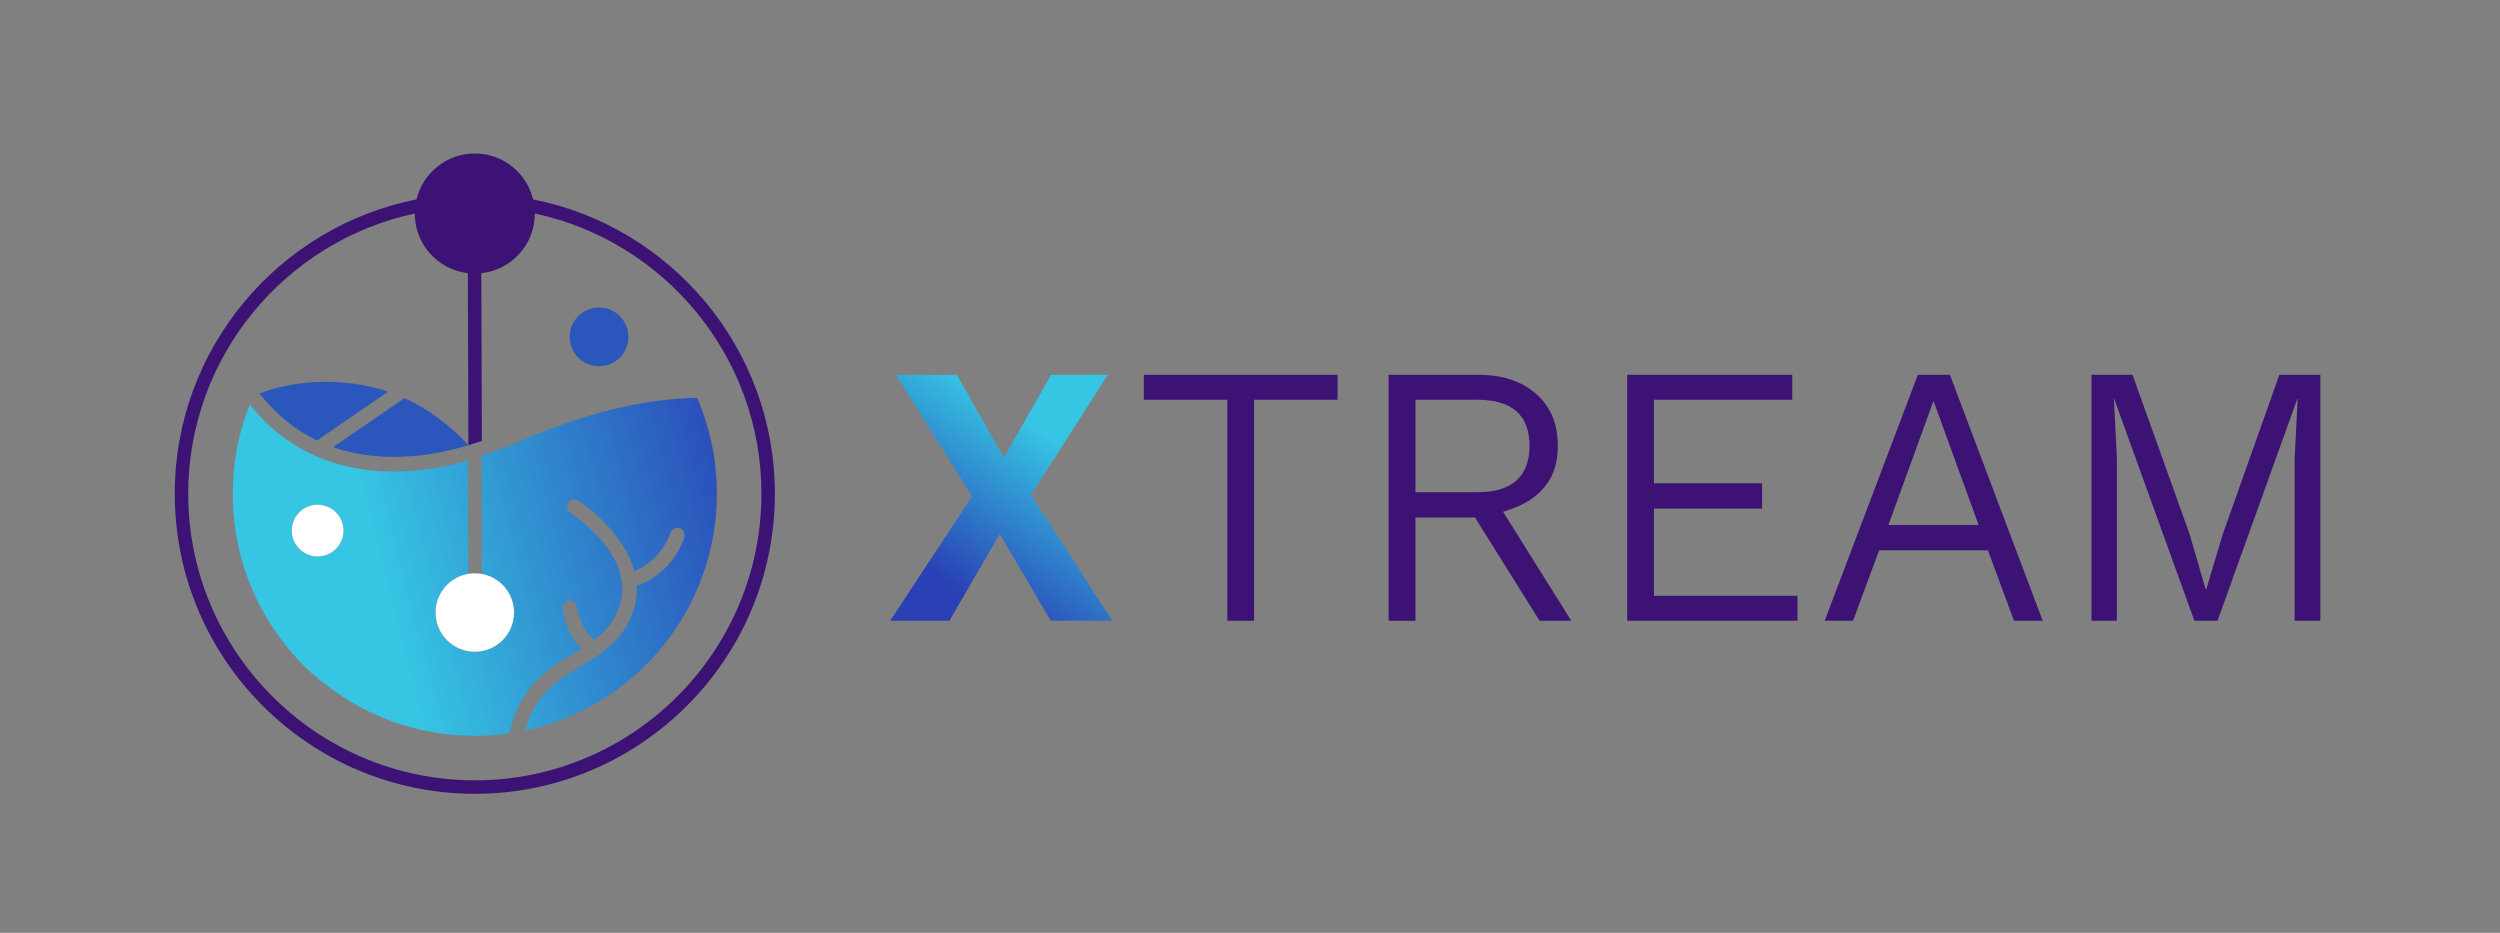 <?xml version="1.0" encoding="UTF-8"?>
<svg xmlns="http://www.w3.org/2000/svg" xmlns:xlink="http://www.w3.org/1999/xlink" id="uuid-70057a80-6093-4c7e-84c9-c8794592821d" data-name="Capa 1" width="2036.6" height="759.937" viewBox="0 0 2036.6 759.937">
  <rect x="0" y="0" width="2036.6" height="759.937" fill="#808080" stroke="none"/>
  <defs>
    <linearGradient id="uuid-d7d38cbd-79c9-4811-aabc-c101d2b24444" data-name="Degradado sin nombre 2" x1="871.832" y1="331.279" x2="769.157" y2="472.609" gradientUnits="userSpaceOnUse">
      <stop offset=".173" stop-color="#36c5e3"></stop>
      <stop offset="1" stop-color="#2941b5"></stop>
    </linearGradient>
    <linearGradient id="uuid-a6936fb4-7c26-4f10-b647-07eaa155f091" data-name="Degradado sin nombre 14" x1="197.636" y1="492.873" x2="623.644" y2="382.893" gradientUnits="userSpaceOnUse">
      <stop offset=".265" stop-color="#36c5e3"></stop>
      <stop offset="1" stop-color="#2941b5"></stop>
    </linearGradient>
  </defs>
  <g>
    <path d="M1089.649,305.317v20.342h-68.009v180.04h-21.86v-180.04h-68.008v-20.342h157.877Z" fill="#3d1275" stroke-width="0"></path>
    <path d="M1204.411,305.317c19.431,0,35.067,5.161,46.908,15.483,11.841,10.323,17.761,24.493,17.761,42.506,0,11.945-2.732,21.912-8.197,29.905-5.465,7.998-13.107,14.223-22.923,18.672-9.82,4.455-21.101,7.591-33.852,9.412l-2.126.304h-48.881v84.1h-21.86v-200.382h73.169ZM1203.804,400.954c13.966,0,24.488-3.188,31.575-9.563,7.082-6.376,10.627-15.735,10.627-28.084,0-12.548-3.544-21.96-10.627-28.235-7.087-6.271-17.609-9.412-31.575-9.412h-50.703v75.295h50.703ZM1217.163,405.205l62.847,100.494h-25.807l-55.257-88.351,18.217-12.144Z" fill="#3d1275" stroke-width="0"></path>
    <path d="M1325.551,505.699v-200.382h134.499v20.342h-112.639v68.008h88.046v20.645h-88.046v71.045h116.889v20.342h-138.749Z" fill="#3d1275" stroke-width="0"></path>
    <path d="M1664.073,505.699h-23.378l-21.252-57.382h-88.654l-21.253,57.382h-23.074l75.902-200.382h26.11l75.599,200.382ZM1538.378,427.671h73.474l-36.737-101.102-36.737,101.102Z" fill="#3d1275" stroke-width="0"></path>
    <path d="M1890.26,305.317v200.382h-20.949v-132.374l2.429-48.273h-.303l-64.973,180.648h-18.824l-65.276-180.648h-.304l2.429,48.273v132.374h-20.645v-200.382h33.397l46.452,129.641,13.055,44.935h.607l13.359-44.631,46.149-129.944h33.397Z" fill="#3d1275" stroke-width="0"></path>
  </g>
  <path d="M906.104,505.697h-50.094l-41.594-70.741-40.987,70.741h-48.274l66.794-101.405-62.239-98.976h49.791l38.255,67.4,38.558-67.4h46.149l-62.542,97.762,66.184,102.62Z" fill="url(#uuid-d7d38cbd-79c9-4811-aabc-c101d2b24444)" stroke-width="0"></path>
  <g>
    <g>
      <path d="M329.455,324.319l-58.051,39.94c42.009,14.664,85.599,5.954,110.178-1.577-15.563-16.844-33.11-29.724-52.127-38.364Z" fill="#2b56bc" stroke-width="0"></path>
      <path d="M258.29,358.848l57.871-39.786c-6.933-2.35-14.053-4.174-21.227-5.435-40.62-7.137-71.462,2.255-83.436,6.926,13.054,16.795,28.777,29.665,46.793,38.295Z" fill="#2b56bc" stroke-width="0"></path>
    </g>
    <circle cx="488.024" cy="274.445" r="23.921" fill="#2b56bc" stroke-width="0"></circle>
    <path d="M257.151,371.476c-.51-.146-1.007-.37-1.484-.667-20.083-9.13-37.638-23.014-52.232-41.307-9.183,23.129-13.836,47.569-13.836,72.716,0,55.964,22.893,107.945,64.462,146.391,2.113,1.438,4.354,3.291,7.222,5.972,1.241.768,2.457,1.731,3.636,2.665l.144.113c35.016,27.507,77.118,42.05,121.748,42.05,9.402,0,18.855-.67,28.125-1.993,8.726-38.838,31.891-52.803,52.331-65.122l1.298-.785c1.844-1.113,3.621-2.187,5.366-3.269-13.256-12.27-15.465-31.559-15.558-32.425-.34-3.249,2.016-6.181,5.251-6.54,1.591-.169,3.136.287,4.374,1.288,1.221.985,1.988,2.38,2.163,3.93l.004.031c.255,1.921,2.742,18.402,13.986,26.781,6.659-5.031,11.475-10.117,15.075-15.906,11.891-19.175,10.118-39.421-5.269-60.173-11.7-15.778-27.462-26.268-29.221-27.411-1.31-.832-2.234-2.152-2.577-3.701-.344-1.548-.065-3.132.784-4.461.82-1.315,2.135-2.244,3.687-2.595,1.552-.35,3.199-.064,4.527.785,3.899,2.577,36.987,25.236,45.575,57.461,19.802-7.779,27.651-26.33,29.067-30.104l.065-.175c.019-.054.038-.105.057-.155l-.081-.171.505-1.042c.59-1.473,1.761-2.651,3.228-3.245,1.262-.526,2.651-.599,3.986-.197.768.233,1.469.61,2.093,1.125.165.144.28.255.376.352.25.248.45.479.622.723,1.067,1.47,1.405,3.314.917,5.057l-.067.236c-.95,3.046-10.027,29.7-38.857,39.554.67,11.796-2.464,23.355-9.329,34.389-4.961,8.008-11.828,14.918-21.604,21.738-.091.071-.176.129-.25.177-4.749,3.28-9.68,6.243-14.03,8.857-18.371,11.078-37.297,22.492-45.664,52.713,90.773-19.155,156.235-99.653,156.235-192.926,0-1.848-.022-3.508-.069-5.076v-.019c-.019-.838-.038-1.676-.078-2.504-.077-2.082-.193-4.234-.347-6.426l-.119-1.643c-.009-.13-.014-.224-.025-.317l-.014-.129c-.059-.741-.117-1.49-.194-2.241l-.014-.149c-.074-.81-.149-1.629-.243-2.438-.091-.881-.179-1.732-.287-2.583-.101-.88-.208-1.73-.325-2.569-.111-.882-.229-1.723-.355-2.562-.106-.788-.225-1.529-.343-2.277l-.098-.606c-.116-.733-.232-1.466-.367-2.198-.174-1.022-.352-2.002-.53-2.981l-.413-2.08c-.39-1.996-.848-4.107-1.401-6.468l-.066-.28c-.104-.444-.21-.894-.322-1.336-.417-1.728-.826-3.319-1.259-4.894l-.035-.129c-.184-.679-.367-1.358-.569-2.038-.873-3.082-1.847-6.215-2.903-9.344-.513-1.508-1.047-3.022-1.59-4.515l-.08-.212c-.59-1.59-1.194-3.155-1.809-4.721-.717-1.8-1.471-3.612-2.247-5.401-43.049.703-90.893,12.337-142.231,34.593-11.266,4.883-22.453,9.069-33.295,12.477l.18,96.579c14.864,2.712,26.17,15.747,26.17,31.382,0,17.595-14.315,31.909-31.91,31.909s-31.908-14.315-31.908-31.909c0-15.814,11.566-28.971,26.682-31.474l-.173-92.504c-15.623,4.495-37.11,8.966-60.869,8.966-23.038,0-44.363-4.243-63.388-12.612ZM258.752,453.298c-11.619,0-21.071-9.453-21.071-21.072s9.452-21.072,21.071-21.072,21.072,9.453,21.072,21.072-9.453,21.072-21.072,21.072Z" fill="url(#uuid-a6936fb4-7c26-4f10-b647-07eaa155f091)" stroke-width="0"></path>
    <path d="M434.298,162.436c-5.18-21.44-24.45-37.4-47.49-37.4s-42.31,15.96-47.5,37.4c-112.12,22.18-196.95,121.24-196.95,239.78,0,134.79,109.66,244.45,244.45,244.45s244.44-109.66,244.44-244.45c0-118.54-84.82-217.6-196.95-239.78ZM386.809,635.696c-128.74,0-233.48-104.74-233.48-233.48,0-111.96,79.24-205.73,184.57-228.28v.02c0,25.08,18.89,45.73,43.22,48.55l.46,140.16c3.36-1,7.11-2.18,10.96-3.51l-.45-136.59c24.53-2.63,43.63-23.39,43.63-48.61v-.02c105.33,22.55,184.57,116.32,184.57,228.28,0,128.74-104.74,233.48-233.48,233.48Z" fill="#3d1275" stroke-width="0"></path>
    <circle cx="386.798" cy="498.98" r="31.955" fill="#fff" stroke-width="0"></circle>
    <circle cx="258.752" cy="432.226" r="21.072" fill="#fff" stroke-width="0"></circle>
  </g>
</svg>
